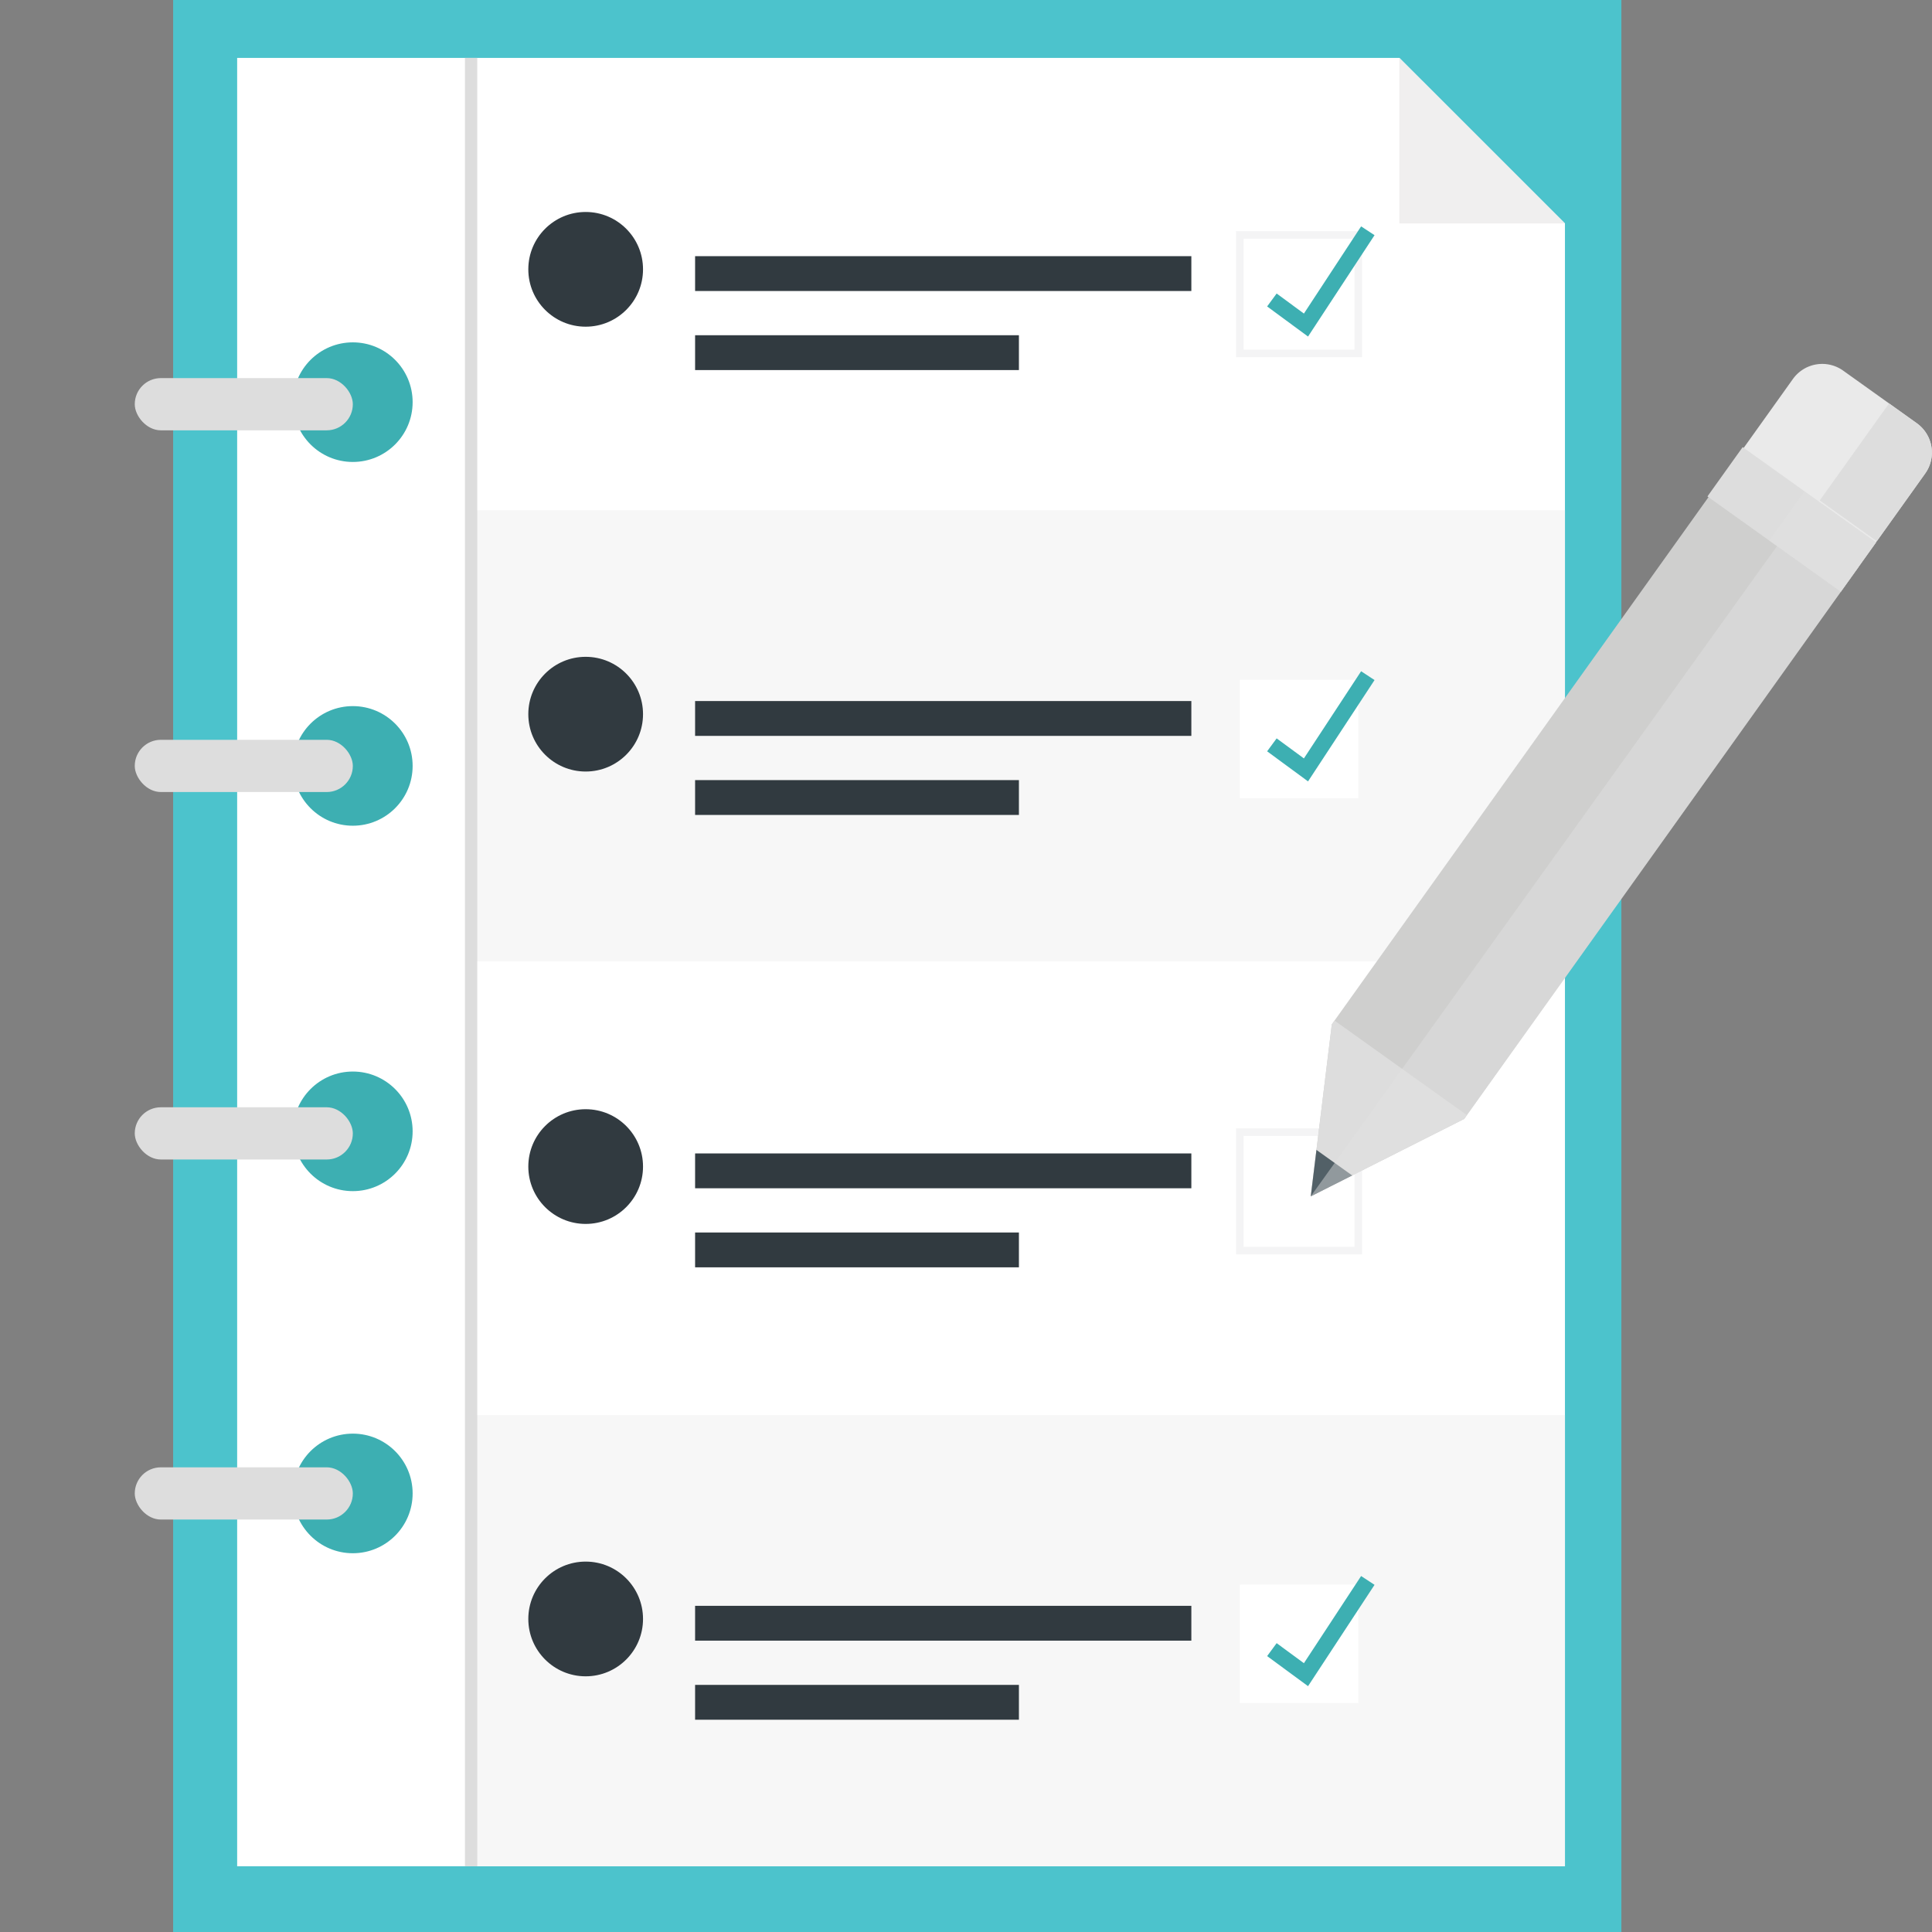 <svg xmlns="http://www.w3.org/2000/svg" xmlns:xlink="http://www.w3.org/1999/xlink" viewBox="0 0 64 64"><rect x="0" y="0" width="64" height="64" fill="#808080" stroke="none"/><defs><style>.cls-1{fill:#eaeaea;}.cls-2{fill:#cfcfce;}.cls-3{fill:#ddd;}.cls-4{isolation:isolate;}.cls-5{fill:#4cc3cc;}.cls-6,.cls-9{fill:#fff;}.cls-7{fill:#f7f7f7;}.cls-8{fill:#f0efef;}.cls-9{stroke:#f4f4f5;stroke-width:0.25px;}.cls-11,.cls-17,.cls-9{stroke-miterlimit:10;}.cls-10{fill:#313a40;}.cls-11,.cls-17{fill:none;}.cls-11{stroke:#3dafb2;stroke-width:0.532px;}.cls-12{clip-path:url(#clip-path);}.cls-13{clip-path:url(#clip-path-2);}.cls-14{fill:#526067;}.cls-15{fill:#e2e2e2;opacity:0.44;mix-blend-mode:multiply;}.cls-16{clip-path:url(#clip-path-3);}.cls-17{stroke:#ddd;stroke-width:0.407px;}.cls-18{fill:#3dafb2;}</style><clipPath id="clip-path"><path class="cls-1" d="M59.322,12.684h3a1.193,1.193,0,0,1,1.193,1.193v3.811a0,0,0,0,1,0,0H58.13a0,0,0,0,1,0,0V13.877A1.193,1.193,0,0,1,59.322,12.684Z" transform="translate(20.162 -32.53) rotate(35.545)"/></clipPath><clipPath id="clip-path-2"><polygon class="cls-2" points="44.118 33.933 57.177 15.655 61.562 18.788 48.503 37.066 48.503 37.066 43.421 39.629 44.118 33.933 44.118 33.933"/></clipPath><clipPath id="clip-path-3"><rect class="cls-3" x="56.639" y="16.203" width="5.431" height="2.007" transform="translate(21.063 -31.299) rotate(35.545)"/></clipPath></defs><g class="cls-4"><g id="Layer_1" data-name="Layer 1"><rect class="cls-5" x="5.736" width="47.974" height="64"/><polyline class="cls-6" points="51.841 7.402 51.841 61.822 7.856 61.822 7.856 1.918 46.356 1.918"/><rect class="cls-7" x="15.606" y="16.904" width="36.235" height="14.946"/><rect class="cls-7" x="15.606" y="46.876" width="36.235" height="14.946"/><polygon class="cls-8" points="46.356 1.918 51.841 7.402 46.356 7.402 46.356 1.918"/><rect class="cls-9" x="41.07" y="7.782" width="3.925" height="3.925"/><rect class="cls-10" x="23.026" y="8.486" width="16.439" height="1.154"/><rect class="cls-10" x="23.026" y="11.105" width="10.727" height="1.154"/><polyline class="cls-11" points="45.311 7.645 43.262 10.768 42.133 9.937"/><circle class="cls-10" cx="19.401" cy="8.922" r="1.9"/><rect class="cls-6" x="41.07" y="22.518" width="3.925" height="3.925"/><rect class="cls-10" x="23.026" y="23.223" width="16.439" height="1.154"/><rect class="cls-10" x="23.026" y="25.842" width="10.727" height="1.154"/><polyline class="cls-11" points="45.311 22.382 43.262 25.504 42.133 24.674"/><circle class="cls-10" cx="19.401" cy="23.658" r="1.9"/><rect class="cls-9" x="41.07" y="37.504" width="3.925" height="3.925"/><rect class="cls-10" x="23.026" y="38.209" width="16.439" height="1.154"/><rect class="cls-10" x="23.026" y="40.828" width="10.727" height="1.154"/><circle class="cls-10" cx="19.401" cy="38.644" r="1.9"/><rect class="cls-6" x="41.07" y="52.49" width="3.925" height="3.925"/><rect class="cls-10" x="23.026" y="53.195" width="16.439" height="1.154"/><rect class="cls-10" x="23.026" y="55.814" width="10.727" height="1.154"/><polyline class="cls-11" points="45.311 52.354 43.262 55.476 42.133 54.646"/><circle class="cls-10" cx="19.401" cy="53.63" r="1.9"/><path class="cls-1" d="M59.322,12.684h3a1.193,1.193,0,0,1,1.193,1.193v3.811a0,0,0,0,1,0,0H58.13a0,0,0,0,1,0,0V13.877A1.193,1.193,0,0,1,59.322,12.684Z" transform="translate(20.162 -32.53) rotate(35.545)"/><g class="cls-12"><rect class="cls-3" x="61.222" y="13.642" width="5.431" height="4.978" transform="translate(21.292 -34.164) rotate(35.545)"/></g><polygon class="cls-2" points="44.118 33.933 57.177 15.655 61.562 18.788 48.503 37.066 48.503 37.066 43.421 39.629 44.118 33.933 44.118 33.933"/><g class="cls-13"><rect class="cls-3" x="41.61" y="34.882" width="6.511" height="5.282" transform="translate(30.174 -19.09) rotate(35.545)"/><rect class="cls-14" x="40.534" y="38.471" width="6.511" height="2.179" transform="translate(31.158 -18.085) rotate(35.545)"/><polyline class="cls-15" points="43.421 39.629 59.448 17.278 63.638 20.271 47.765 42.486 43.421 39.629"/></g><rect class="cls-3" x="56.639" y="16.203" width="5.431" height="2.007" transform="translate(21.063 -31.299) rotate(35.545)"/><g class="cls-16"><rect class="cls-15" x="58.689" y="17.667" width="5.431" height="2.007" transform="translate(22.296 -32.218) rotate(35.545)"/></g><line class="cls-17" x1="15.606" y1="1.918" x2="15.606" y2="61.822"/><circle class="cls-18" cx="11.688" cy="13.322" r="1.981"/><circle class="cls-18" cx="11.688" cy="25.372" r="1.981"/><circle class="cls-18" cx="11.688" cy="37.477" r="1.981"/><circle class="cls-18" cx="11.688" cy="49.472" r="1.981"/><rect class="cls-3" x="4.464" y="36.68" width="7.224" height="1.73" rx="0.865"/><rect class="cls-3" x="4.464" y="48.607" width="7.224" height="1.73" rx="0.865"/><rect class="cls-3" x="4.464" y="24.507" width="7.224" height="1.73" rx="0.865"/><rect class="cls-3" x="4.464" y="12.525" width="7.224" height="1.73" rx="0.865"/></g></g></svg>